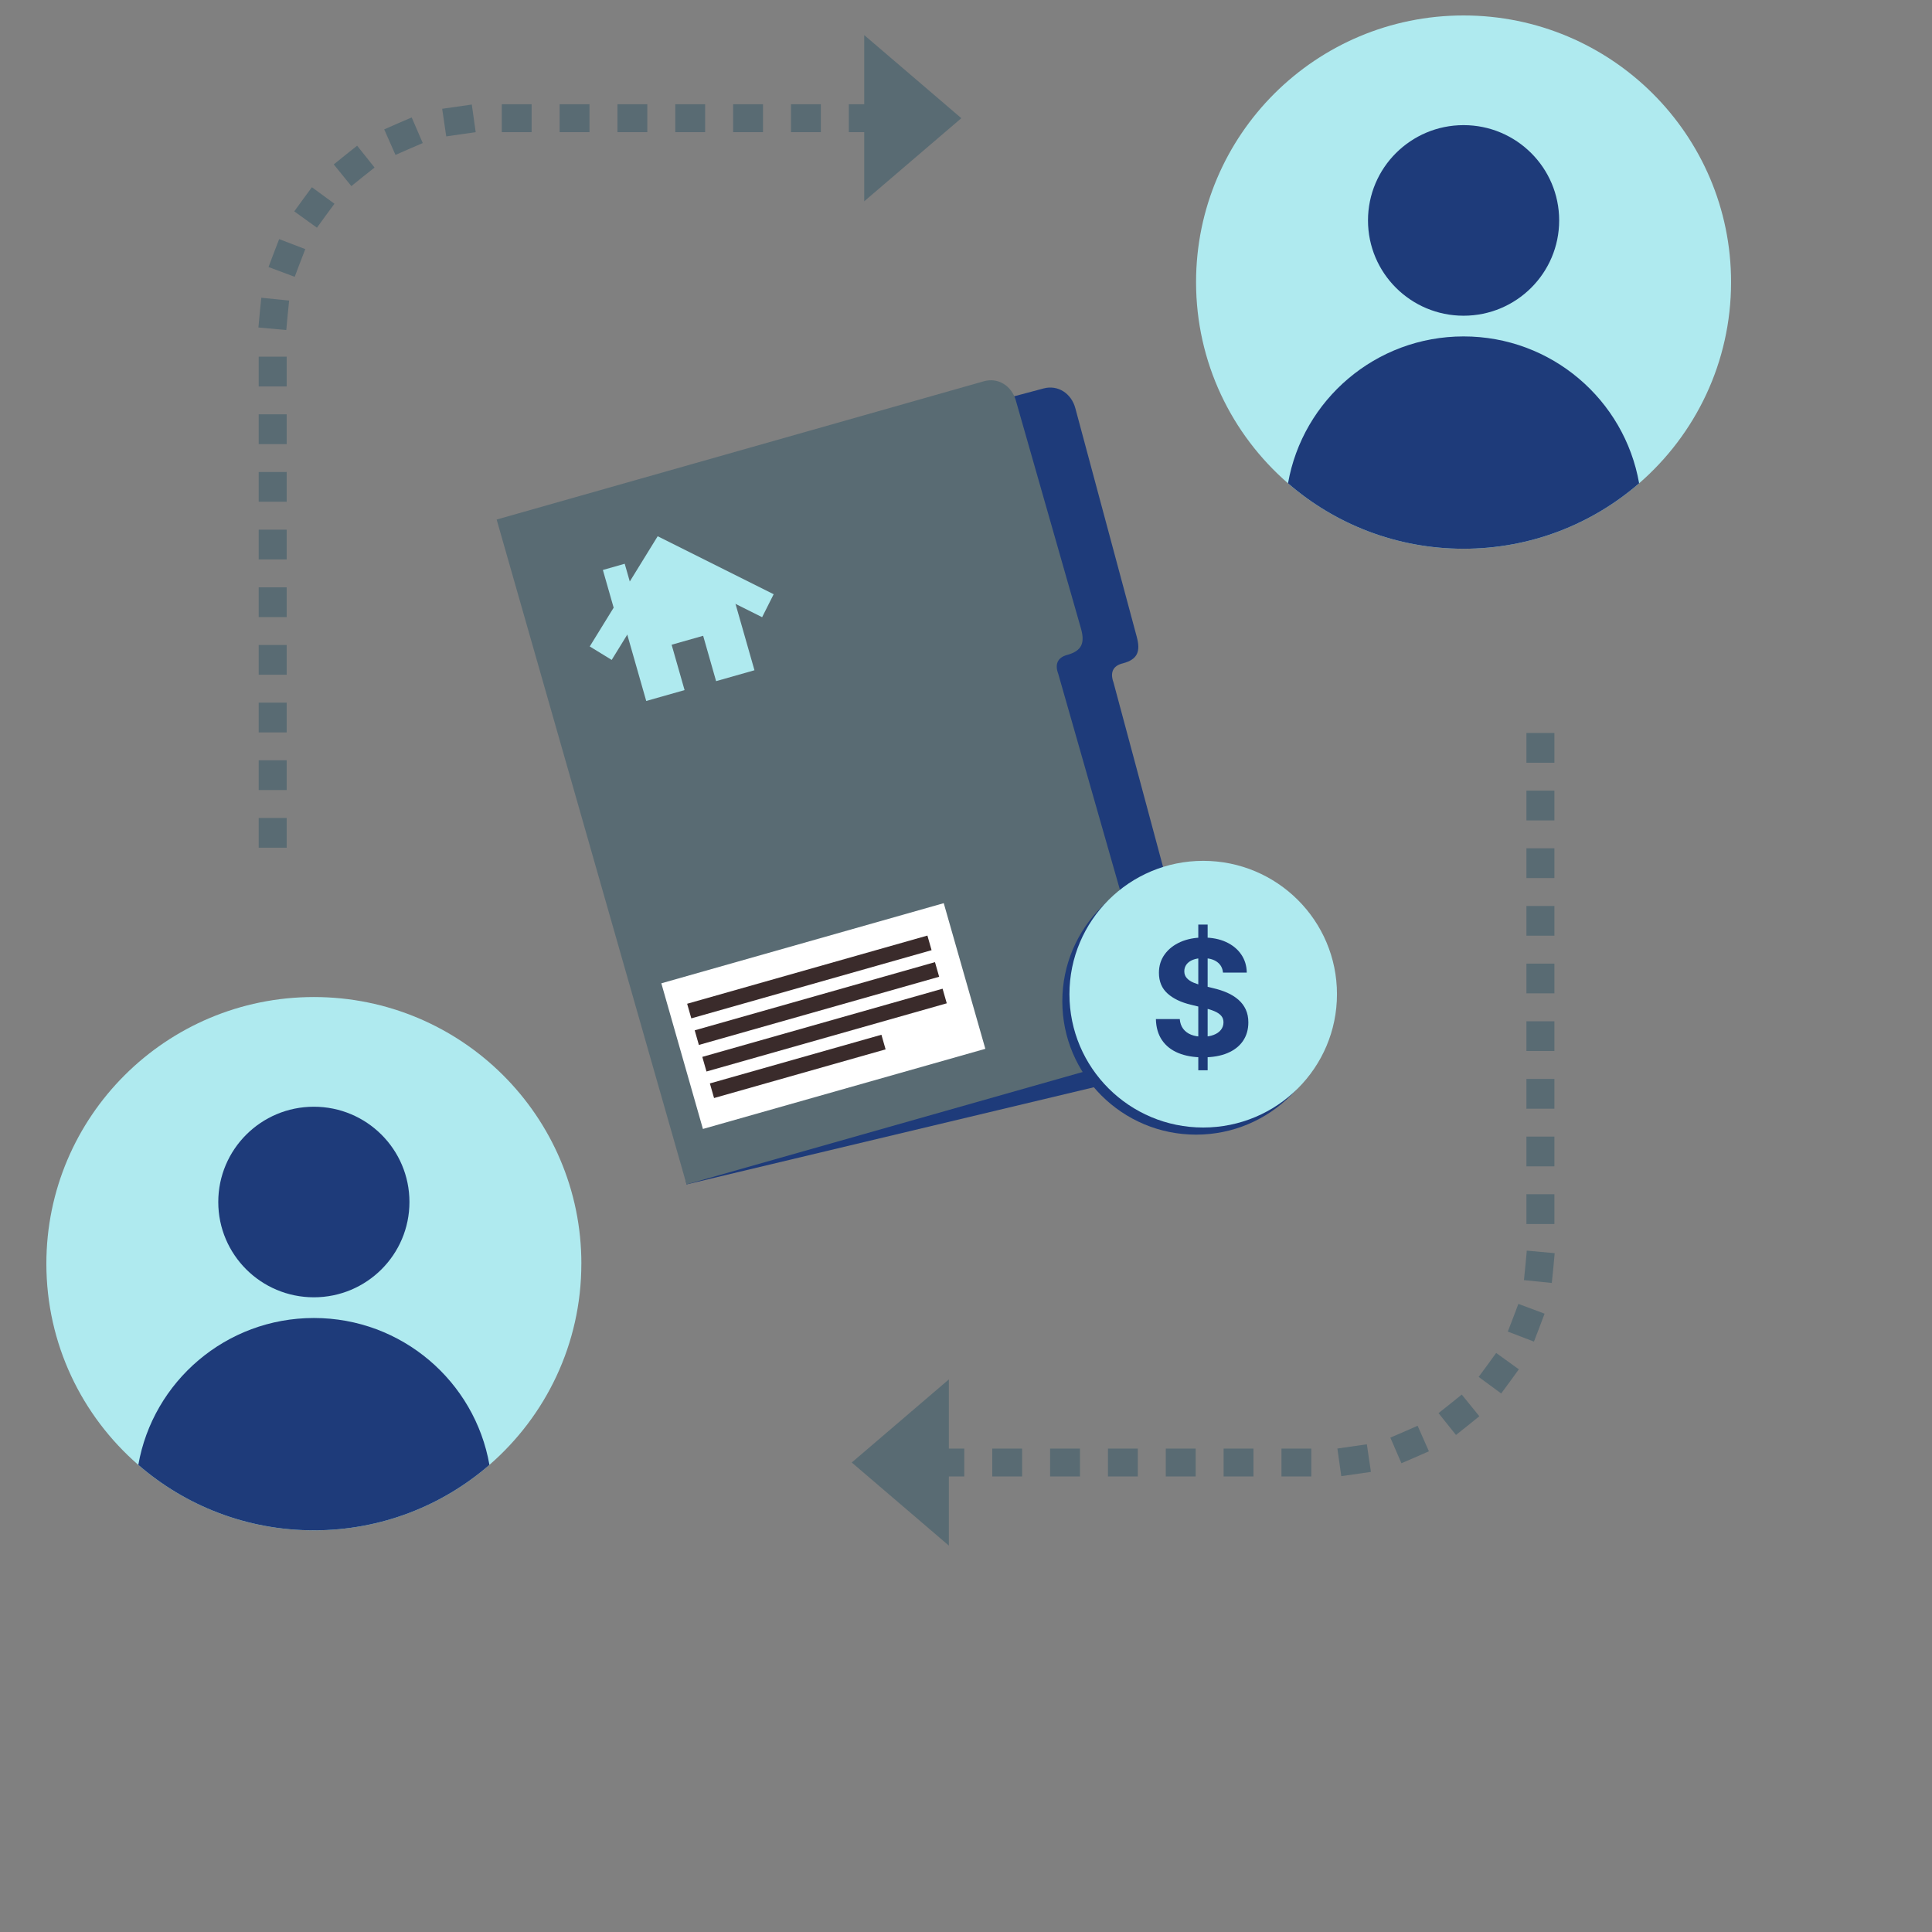 <svg width="125" height="125" viewBox="0 0 125 125" fill="none" xmlns="http://www.w3.org/2000/svg">
<rect x="0" y="0" width="125" height="125" fill="#808080" stroke="none"/>
<path d="M69.574 26.412L73.55 41.21C73.802 42.151 73.6 42.664 72.656 42.916C71.979 43.075 71.822 43.542 72.04 44.144L78.578 68.484L44.418 76.632L35.863 33.583L67.517 25.133C68.463 24.88 69.321 25.47 69.574 26.411V26.412Z" fill="#1E3B7A"/>
<path d="M65.726 25.915L69.934 40.649C70.203 41.586 70.008 42.101 69.069 42.367C68.394 42.538 68.244 43.007 68.471 43.605L75.394 67.841L44.42 76.631L32.133 33.614L63.651 24.669C64.591 24.401 65.459 24.977 65.727 25.914L65.726 25.915Z" fill="#596B73"/>
<path d="M61.06 58.435L42.788 63.62L45.479 73.043L63.751 67.858L61.06 58.435Z" fill="white"/>
<path d="M60.003 60.531L44.458 64.943L44.728 65.888L60.273 61.477L60.003 60.531Z" fill="#3A2B2B"/>
<path d="M60.493 62.25L44.947 66.662L45.217 67.607L60.763 63.196L60.493 62.25Z" fill="#3A2B2B"/>
<path d="M60.985 63.969L45.439 68.38L45.709 69.326L61.255 64.914L60.985 63.969Z" fill="#3A2B2B"/>
<path d="M57.028 66.948L45.929 70.097L46.199 71.043L57.298 67.894L57.028 66.948Z" fill="#3A2B2B"/>
<path d="M47.137 37.496L48.814 43.365L46.332 44.07L45.494 41.135L43.454 41.714L44.292 44.649L41.811 45.353L40.134 39.484L40.921 38.226L42.735 35.332L47.137 37.496Z" fill="#AFEAEF"/>
<path d="M49.309 39.932L43.172 36.864L39.576 42.696L38.157 41.825L42.552 34.695L50.056 38.447L49.309 39.932Z" fill="#AFEAEF"/>
<path d="M40.419 36.475L39.006 36.877L39.923 40.087L41.336 39.686L40.419 36.475Z" fill="#AFEAEF"/>
<path d="M18.549 54.847H16.738V52.922H18.549V54.847ZM18.549 51.117H16.738V49.191H18.549V51.117ZM18.549 47.386H16.738V45.461H18.549V47.386ZM18.549 43.656H16.738V41.73H18.549V43.656ZM18.549 39.925H16.738V37.999H18.549V39.925ZM18.549 36.194H16.738V34.269H18.549V36.194ZM18.549 32.464H16.738V30.538H18.549V32.464ZM18.549 28.733H16.738V26.808H18.549V28.733ZM18.549 25.003H16.738V23.077H18.549V25.003ZM18.524 21.353L16.72 21.189L16.802 20.29C16.806 20.247 16.811 20.204 16.814 20.162L16.906 19.264L18.707 19.447L18.605 20.455L18.523 21.354L18.524 21.353ZM19.068 17.911L17.373 17.277L17.737 16.313L18.061 15.471L19.752 16.118L19.386 17.066L19.067 17.911H19.068ZM20.507 14.733L19.039 13.675L19.645 12.84L20.181 12.113L21.64 13.183L21.036 14.001L20.506 14.733H20.507ZM22.733 12.041L21.594 10.638L22.398 9.989L23.106 9.427L24.234 10.84L23.437 11.473L22.733 12.041ZM25.588 10.023L24.858 8.371L25.805 7.955L26.636 7.598L27.353 9.256L26.418 9.658L25.59 10.023H25.588ZM28.872 8.824L28.609 7.038L30.526 6.764L30.777 8.551L28.871 8.824H28.872ZM56.851 8.549H54.919V6.744H56.851V8.549ZM53.108 8.549H51.177V6.744H53.108V8.549ZM49.366 8.549H47.434V6.744H49.366V8.549ZM45.623 8.549H43.692V6.744H45.623V8.549ZM41.881 8.549H39.95V6.744H41.881V8.549ZM38.139 8.549H36.207V6.744H38.139V8.549ZM34.396 8.549H32.465V6.744H34.396V8.549Z" fill="#596B73"/>
<path d="M62.198 7.647L55.916 2.271V13.022L62.198 7.647Z" fill="#596B73"/>
<path d="M84.842 95.527H82.911V93.722H84.842V95.527ZM81.1 95.527H79.168V93.722H81.1V95.527ZM77.358 95.527H75.426V93.722H77.358V95.527ZM73.615 95.527H71.684V93.722H73.615V95.527ZM69.873 95.527H67.941V93.722H69.873V95.527ZM66.13 95.527H64.199V93.722H66.13V95.527ZM62.388 95.527H60.456V93.722H62.388V95.527ZM86.78 95.506L86.529 93.719L88.435 93.446L88.698 95.232L86.781 95.506H86.78ZM90.672 94.671L89.955 93.013L90.891 92.611L91.719 92.246L92.449 93.899L91.503 94.314L90.671 94.671H90.672ZM94.201 92.842L93.073 91.429L93.87 90.796L94.574 90.228L95.713 91.631L94.909 92.28L94.201 92.842ZM97.126 90.156L95.668 89.086L96.271 88.268L96.801 87.536L98.269 88.594L97.663 89.429L97.127 90.156H97.126ZM99.245 86.801L97.554 86.153L97.92 85.205L98.239 84.361L99.934 84.995L99.57 85.959L99.246 86.801H99.245ZM100.4 83.007L98.599 82.824L98.701 81.815L98.783 80.916L100.587 81.08L100.505 81.979C100.501 82.022 100.496 82.066 100.493 82.108L100.401 83.005L100.4 83.007ZM100.569 79.193H98.758V77.268H100.569V79.193ZM100.569 75.463H98.758V73.537H100.569V75.463ZM100.569 71.732H98.758V69.807H100.569V71.732ZM100.569 68.001H98.758V66.076H100.569V68.001ZM100.569 64.271H98.758V62.346H100.569V64.271ZM100.569 60.54H98.758V58.615H100.569V60.54ZM100.569 56.81H98.758V54.884H100.569V56.81ZM100.569 53.079H98.758V51.154H100.569V53.079ZM100.569 49.349H98.758V47.423H100.569V49.349Z" fill="#596B73"/>
<path d="M55.108 94.624L61.391 100V89.248L55.108 94.624Z" fill="#596B73"/>
<path d="M77.386 73.411C82.166 73.411 86.041 69.549 86.041 64.784C86.041 60.019 82.166 56.157 77.386 56.157C72.607 56.157 68.732 60.019 68.732 64.784C68.732 69.549 72.607 73.411 77.386 73.411Z" fill="#1E3B7A"/>
<path d="M77.847 72.95C82.627 72.95 86.502 69.088 86.502 64.323C86.502 59.558 82.627 55.696 77.847 55.696C73.068 55.696 69.193 59.558 69.193 64.323C69.193 69.088 73.068 72.95 77.847 72.95Z" fill="#AFEAEF"/>
<path d="M77.833 68.41C77.224 68.41 76.694 68.317 76.241 68.132C75.788 67.946 75.437 67.67 75.184 67.301C74.932 66.933 74.799 66.478 74.786 65.934H76.33C76.351 66.185 76.424 66.394 76.553 66.565C76.683 66.736 76.855 66.863 77.071 66.948C77.287 67.032 77.537 67.074 77.817 67.074C78.097 67.074 78.325 67.035 78.526 66.957C78.728 66.88 78.883 66.771 78.993 66.631C79.103 66.492 79.159 66.328 79.159 66.142C79.159 65.974 79.109 65.832 79.009 65.718C78.909 65.603 78.764 65.505 78.572 65.424C78.381 65.343 78.148 65.27 77.874 65.206L77.046 65.004C76.41 64.852 75.906 64.611 75.537 64.277C75.168 63.945 74.983 63.5 74.983 62.943C74.983 62.486 75.107 62.088 75.356 61.745C75.605 61.402 75.945 61.136 76.377 60.945C76.809 60.755 77.301 60.659 77.853 60.659C78.415 60.659 78.904 60.755 79.323 60.947C79.741 61.14 80.068 61.407 80.303 61.748C80.538 62.088 80.659 62.482 80.666 62.927H79.127C79.1 62.633 78.974 62.404 78.749 62.239C78.524 62.074 78.221 61.991 77.838 61.991C77.581 61.991 77.361 62.027 77.18 62.099C76.999 62.171 76.861 62.272 76.766 62.4C76.671 62.529 76.624 62.675 76.624 62.84C76.624 63.016 76.678 63.164 76.787 63.283C76.895 63.404 77.04 63.501 77.221 63.577C77.402 63.653 77.601 63.716 77.817 63.767L78.493 63.934C78.822 64.009 79.125 64.108 79.403 64.23C79.68 64.353 79.922 64.505 80.126 64.684C80.331 64.863 80.489 65.073 80.6 65.314C80.712 65.556 80.768 65.833 80.768 66.147C80.768 66.609 80.652 67.01 80.42 67.35C80.188 67.689 79.854 67.95 79.417 68.134C78.98 68.318 78.453 68.41 77.832 68.41H77.833ZM77.529 69.246V59.819H78.134V69.246H77.529Z" fill="#1E3B7A"/>
<path d="M112 18.252C112 23.448 109.695 28.107 106.051 31.27C103.011 33.908 99.039 35.505 94.693 35.505C90.347 35.505 86.374 33.908 83.334 31.27C79.69 28.108 77.385 23.448 77.385 18.252C77.386 8.725 85.134 1 94.693 1C104.252 1 112 8.725 112 18.252Z" fill="#AFEAEF"/>
<path d="M94.693 20.427C98.109 20.427 100.878 17.666 100.878 14.261C100.878 10.857 98.109 8.096 94.693 8.096C91.278 8.096 88.509 10.857 88.509 14.261C88.509 17.666 91.278 20.427 94.693 20.427Z" fill="#1E3B7A"/>
<path d="M106.051 31.269C103.011 33.907 99.039 35.504 94.693 35.504C90.347 35.504 86.374 33.907 83.335 31.269C84.281 25.869 89.006 21.766 94.693 21.766C100.38 21.766 105.104 25.869 106.051 31.269Z" fill="#1E3B7A"/>
<path d="M37.613 81.76C37.613 86.957 35.309 91.615 31.664 94.779C28.625 97.416 24.653 99.013 20.307 99.013C15.961 99.013 11.988 97.416 8.948 94.779C5.305 91.615 3 86.957 3 81.76C3 72.233 10.748 64.508 20.308 64.508C29.868 64.508 37.615 72.233 37.615 81.76H37.613Z" fill="#AFEAEF"/>
<path d="M20.307 83.935C23.722 83.935 26.491 81.175 26.491 77.77C26.491 74.365 23.722 71.605 20.307 71.605C16.891 71.605 14.122 74.365 14.122 77.77C14.122 81.175 16.891 83.935 20.307 83.935Z" fill="#1E3B7A"/>
<path d="M31.666 94.777C28.626 97.415 24.654 99.012 20.308 99.012C15.962 99.012 11.989 97.415 8.949 94.777C9.896 89.378 14.621 85.274 20.308 85.274C25.995 85.274 30.719 89.378 31.666 94.777Z" fill="#1E3B7A"/>
</svg>
